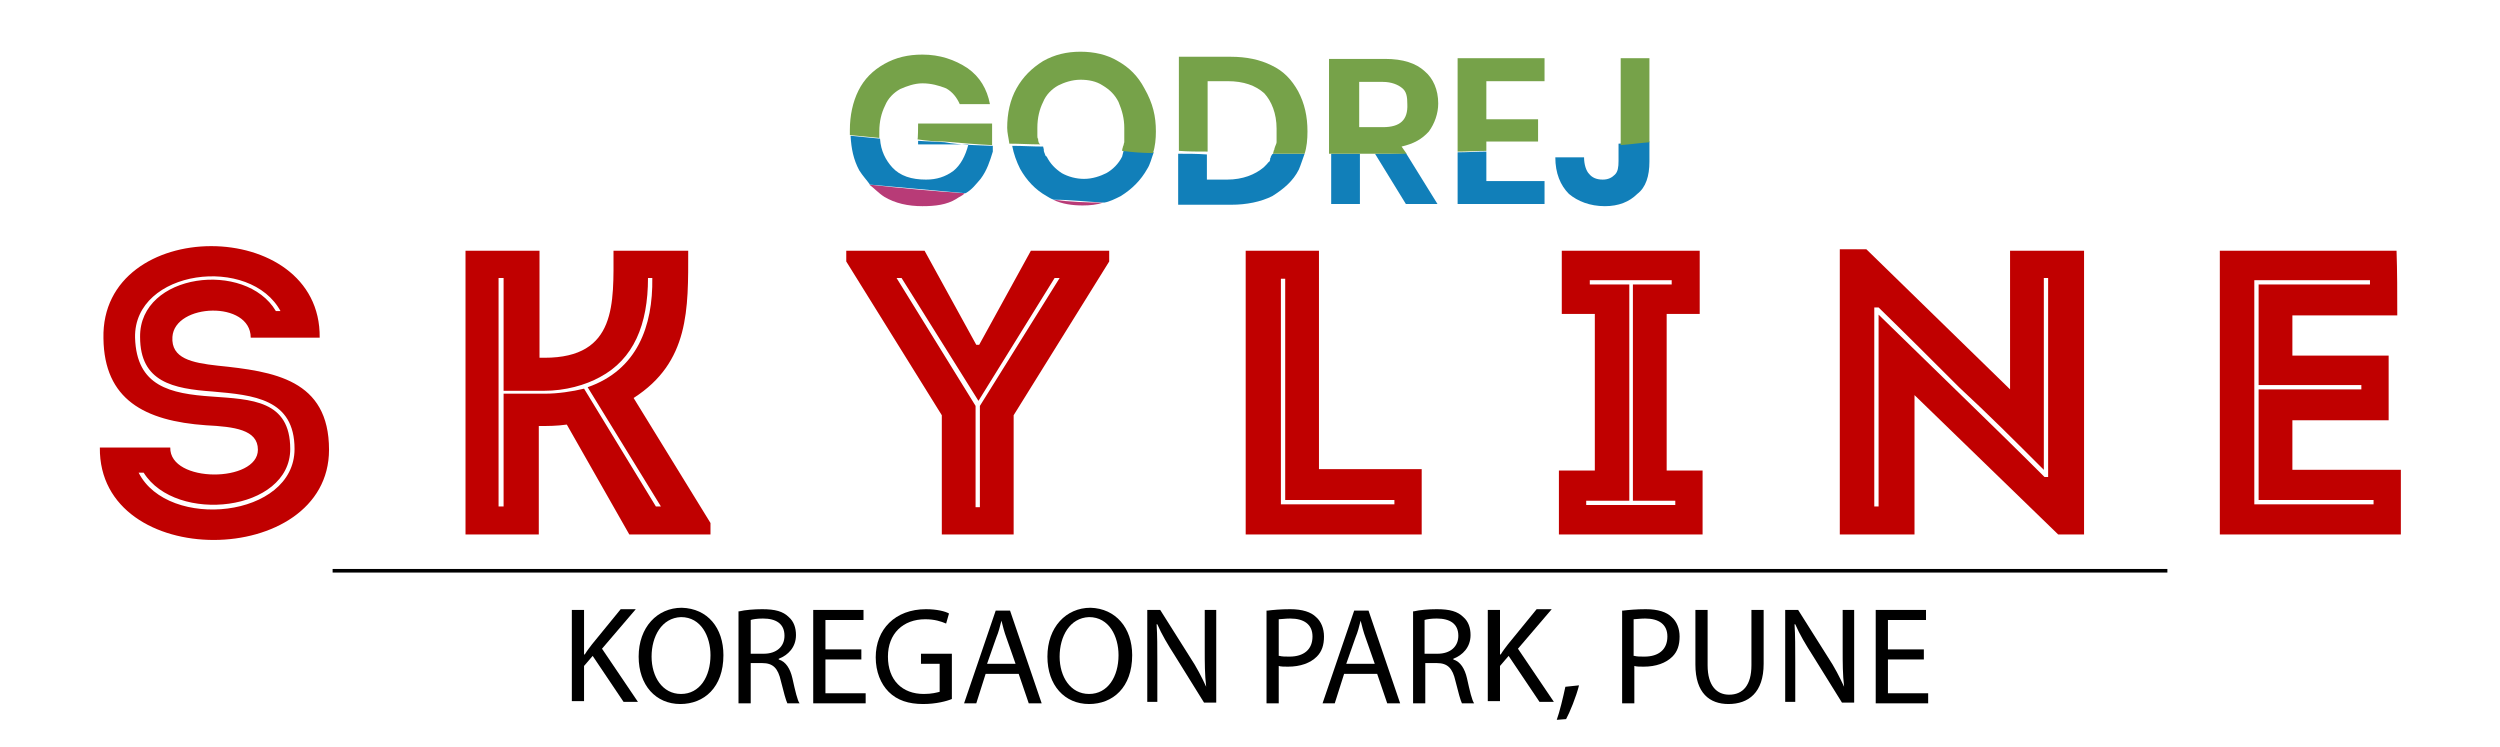 <?xml version="1.0" encoding="utf-8"?>
<!-- Generator: Adobe Illustrator 25.4.1, SVG Export Plug-In . SVG Version: 6.00 Build 0)  -->
<svg version="1.1" id="Layer_1" xmlns="http://www.w3.org/2000/svg" xmlns:xlink="http://www.w3.org/1999/xlink" x="0px" y="0px"
	 viewBox="0 0 348 104" style="enable-background:new 0 0 348 104;" xml:space="preserve">
<style type="text/css">
	.st0{fill:#B83B77;}
	.st1{fill:#117FB9;}
	.st2{fill:#76A249;}
	.st3{fill:#C00000;}
</style>
<g>
	<g>
		<rect x="46.3" y="79.2" width="255.4" height="0.5"/>
	</g>
</g>
<g>
	<g>
		<path class="st0" d="M121,25.7c4.4,0.5,8.9,0.9,13.3,1.2c-0.4,0.4-0.8,0.5-1.2,0.8c-1.3,0.8-2.9,1-4.7,1c-2,0-3.8-0.4-5.3-1.3
			C122.3,26.9,121.7,26.2,121,25.7z"/>
	</g>
	<g>
		<path class="st0" d="M146.6,27.8c2.3,0.3,4.7,0.4,7,0.4c-0.9,0.3-1.9,0.4-2.9,0.4C149.3,28.6,147.8,28.4,146.6,27.8z"/>
	</g>
	<g>
		<path class="st1" d="M131.5,19.8c2.2,0.4,4.4,0.4,6.7,0.5v0.8c-0.4,1.3-0.8,2.6-1.7,3.8c-0.7,0.8-1.2,1.5-2.1,2
			c-4.4-0.4-8.9-0.8-13.3-1.2c-0.5-0.7-1-1.2-1.5-2c-0.8-1.5-1.1-3-1.2-4.8c1.3,0.1,2.8,0.3,4.1,0.4c0.1,1.7,0.8,3,1.7,4
			c1.1,1.2,2.7,1.7,4.7,1.7c1.5,0,2.7-0.4,3.8-1.2c1-0.8,1.7-2.1,2.1-3.7h-7v-0.5C129,19.7,130.3,19.7,131.5,19.8z"/>
	</g>
	<g>
		<path class="st1" d="M160.6,21.2c-0.3,0.8-0.5,1.7-0.9,2.3c-0.9,1.6-2.1,2.8-3.7,3.8c-0.8,0.4-1.6,0.8-2.3,0.9
			c-2.3-0.1-4.7-0.4-7-0.4c-0.4-0.1-0.8-0.4-1-0.5c-1.6-0.9-2.8-2.2-3.7-3.8c-0.5-1-0.9-2.1-1.1-3.2c1.5,0,2.8,0.1,4.3,0.1l0,0
			c0,0.1,0.1,0.3,0.1,0.4l0,0V21c0,0.1,0.1,0.3,0.1,0.3c0.1,0.3,0.1,0.4,0.3,0.5c0.5,1,1.2,1.7,2.1,2.3c0.9,0.5,2,0.8,3.1,0.8
			c1.2,0,2.3-0.4,3.1-0.8c0.9-0.5,1.7-1.3,2.2-2.3c0-0.1,0.1-0.3,0.1-0.4c0-0.1,0.1-0.3,0.1-0.4c0,0,0,0,0-0.1v-0.1
			C157.7,21,159.2,21.2,160.6,21.2z"/>
	</g>
	<g>
		<path class="st1" d="M181.6,21.4c-0.3,0.8-0.5,1.5-0.8,2.2c-0.8,1.6-2.1,2.7-3.7,3.7c-1.6,0.8-3.6,1.2-5.7,1.2H164v-7.1
			c1.3,0,2.7,0,4,0.1v3.5h2.8c2.2,0,3.9-0.7,5.1-1.7c0.1-0.1,0.4-0.4,0.4-0.4c0.1-0.1,0.3-0.4,0.4-0.4l0,0c0-0.1,0.1-0.1,0.1-0.3
			c0,0,0,0,0-0.1c0-0.1,0.1-0.1,0.1-0.3c0.1-0.1,0.1-0.3,0.3-0.4l0,0C178.7,21.4,180.1,21.4,181.6,21.4z"/>
	</g>
	<g>
		<path class="st1" d="M188.5,21.4c0.3,0,0.5,0,0.8,0v7h-4v-7C186.1,21.4,187.3,21.4,188.5,21.4z"/>
	</g>
	<g>
		<path class="st1" d="M195.7,21.3l4.4,7.1h-4.4l-4.3-7C192.9,21.4,194.4,21.4,195.7,21.3z"/>
	</g>
	<g>
		<path class="st1" d="M206.9,25.2h8.1v3.2h-12.1v-7.2c1.3,0,2.7-0.1,4-0.1L206.9,25.2L206.9,25.2z"/>
	</g>
	<g>
		<path class="st1" d="M229.6,19.7L229.6,19.7v2.8c0,2-0.5,3.6-1.7,4.5c-1.1,1.1-2.6,1.7-4.5,1.7c-2.1,0-3.8-0.7-5-1.7
			c-1.2-1.2-1.9-2.9-1.9-5.1h4c0,1,0.3,1.9,0.7,2.3c0.4,0.5,1,0.8,1.9,0.8c0.8,0,1.3-0.3,1.7-0.7c0.4-0.4,0.5-1,0.5-1.9v-2.4
			C226.9,19.9,228.4,19.8,229.6,19.7z"/>
	</g>
	<g>
		<g>
			<path class="st2" d="M128.4,11.6c-1.1,0-2.2,0.4-3.1,0.8c-0.9,0.5-1.7,1.3-2.1,2.3c-0.5,1-0.8,2.2-0.8,3.6c0,0.4,0,0.7,0,0.9
				c-1.3-0.1-2.8-0.3-4.1-0.4c0-0.3,0-0.4,0-0.7c0-2,0.4-3.9,1.2-5.5s2-2.8,3.6-3.7c1.6-0.9,3.3-1.3,5.3-1.3c2.4,0,4.5,0.7,6.3,1.9
				c1.7,1.2,2.7,2.9,3.1,5h-4.2c-0.4-0.9-1-1.7-1.9-2.2C130.7,11.9,129.6,11.6,128.4,11.6z"/>
		</g>
		<g>
			<path class="st2" d="M127.8,17.2h10.3v3c-2.2-0.1-4.4-0.3-6.7-0.5c-1.2,0-2.4-0.1-3.7-0.3C127.8,19.6,127.8,17.2,127.8,17.2z"/>
		</g>
		<g>
			<path class="st2" d="M160.9,18.3c0,1-0.1,2.1-0.4,3c-1.5,0-2.8-0.1-4.3-0.3c0,0,0,0,0-0.1s0.1-0.4,0.1-0.4s0-0.1,0.1-0.3
				c0-0.1,0.1-0.4,0.1-0.4c0-0.1,0-0.1,0-0.3c0-0.2,0-0.1,0-0.3v-0.1v-0.1c0,0,0,0,0-0.1c0-0.1,0-0.3,0-0.4c0-0.3,0-0.4,0-0.7
				c0-1.3-0.3-2.4-0.8-3.6c-0.5-1-1.2-1.7-2.2-2.3c-0.9-0.6-2-0.8-3.1-0.8c-1.2,0-2.3,0.4-3.1,0.8c-0.9,0.5-1.7,1.3-2.1,2.3
				c-0.5,1-0.8,2.2-0.8,3.6c0,0.3,0,0.4,0,0.7c0,0.1,0,0.4,0,0.4c0,0.1,0,0.4,0.1,0.4c0,0.4,0.1,0.7,0.3,0.8c-1.5,0-2.8-0.1-4.3-0.1
				c-0.1-0.8-0.3-1.5-0.3-2.2c0-2,0.4-3.9,1.3-5.5c0.9-1.6,2.1-2.8,3.7-3.8c1.6-0.9,3.3-1.3,5.2-1.3c1.9,0,3.7,0.4,5.2,1.3
				c1.6,0.9,2.8,2.1,3.7,3.8C160.5,14.4,160.9,16.2,160.9,18.3z"/>
		</g>
		<g>
			<path class="st2" d="M182,18.3c0,1.1-0.1,2.2-0.4,3.1c-1.5,0-2.9,0-4.4,0c0-0.1,0.1-0.3,0.1-0.4s0.1-0.1,0.1-0.3
				c0.1-0.4,0.3-0.7,0.3-0.9c0-0.1,0-0.3,0-0.4l0,0c0-0.1,0-0.4,0-0.5c0-0.1,0-0.1,0-0.3l0,0c0-0.3,0-0.4,0-0.7
				c0-2.1-0.7-3.8-1.7-4.9c-1.2-1.1-2.9-1.7-5.1-1.7h-2.8v9.8c-1.3,0-2.7,0-4-0.1V7.9h7.2c2.2,0,4.1,0.4,5.7,1.2
				c1.7,0.8,2.8,2,3.7,3.6C181.6,14.4,182,16.2,182,18.3z"/>
		</g>
		<g>
			<path class="st2" d="M200.2,14.4c0-1.9-0.7-3.5-1.9-4.5c-1.2-1.1-3-1.7-5.5-1.7h-7.8v13.2c1.1,0,2.3,0,3.3,0c0.3,0,0.5,0,0.8,0
				c0.8,0,1.6,0,2.3,0c1.5,0,2.9,0,4.4,0l-0.7-1c1.7-0.4,2.8-1,3.8-2.1C199.7,17.2,200.2,15.8,200.2,14.4z M192.5,17.7h-3.3v-6.3
				h3.3c1.2,0,2.1,0.4,2.6,0.8c0.7,0.5,0.8,1.3,0.8,2.3C196,16.7,194.9,17.7,192.5,17.7z"/>
		</g>
		<g>
			<path class="st2" d="M202.9,8.1H215v3.2h-8.1v5.3h7.2v3.1h-7.2V21c-1.3,0-2.7,0.1-4,0.1V8.1z"/>
		</g>
		<g>
			<path class="st2" d="M225.6,8.1h4v11.7l0,0c-1.3,0.1-2.7,0.3-4,0.4V8.1z"/>
		</g>
	</g>
</g>
<g>
	<path d="M79.6,84.9h1.7v6.2h0.1c0.3-0.5,0.7-1,1-1.4l4-4.9h2.1l-4.7,5.5l5,7.4h-2l-4.3-6.4l-1.2,1.4v4.9h-1.7V84.9z"/>
	<path d="M100.7,91.2c0,4.5-2.7,6.8-6,6.8c-3.4,0-5.8-2.6-5.8-6.6c0-4.1,2.6-6.8,6-6.8C98.5,84.7,100.7,87.4,100.7,91.2z M90.7,91.4
		c0,2.8,1.5,5.2,4.1,5.2c2.6,0,4.1-2.4,4.1-5.4c0-2.6-1.3-5.3-4.1-5.3C92.1,86,90.7,88.6,90.7,91.4z"/>
	<path d="M102.9,85.1c0.8-0.2,2.1-0.3,3.2-0.3c1.8,0,2.9,0.3,3.7,1.1c0.7,0.6,1,1.5,1,2.5c0,1.7-1.1,2.8-2.4,3.3v0.1
		c1,0.3,1.6,1.3,1.9,2.6c0.4,1.8,0.7,3.1,1,3.5h-1.7c-0.2-0.4-0.5-1.5-0.9-3.1c-0.4-1.8-1.1-2.5-2.6-2.5h-1.6v5.6h-1.7V85.1z
		 M104.6,91h1.7c1.8,0,2.9-1,2.9-2.5c0-1.7-1.2-2.4-3-2.4c-0.8,0-1.4,0.1-1.7,0.2V91z"/>
	<path d="M119.9,91.8h-5v4.7h5.6v1.4h-7.3V84.9h7v1.4h-5.3v4.1h5V91.8z"/>
	<path d="M132.5,97.3c-0.7,0.3-2.2,0.7-4,0.7c-2,0-3.6-0.5-4.8-1.7c-1.1-1.1-1.8-2.8-1.8-4.8c0-3.9,2.7-6.7,7-6.7
		c1.5,0,2.7,0.3,3.2,0.6l-0.4,1.4c-0.7-0.3-1.6-0.6-2.9-0.6c-3.1,0-5.2,2-5.2,5.2c0,3.3,2,5.2,5,5.2c1.1,0,1.8-0.2,2.2-0.3v-3.9
		h-2.6V91h4.3V97.3z"/>
	<path d="M137.2,93.8l-1.3,4.1h-1.7l4.4-12.9h2l4.4,12.9h-1.8l-1.4-4.1H137.2z M141.4,92.5l-1.3-3.7c-0.3-0.8-0.5-1.6-0.7-2.4h0
		c-0.2,0.8-0.4,1.6-0.7,2.3l-1.3,3.7H141.4z"/>
	<path d="M157.6,91.2c0,4.5-2.7,6.8-6,6.8c-3.4,0-5.8-2.6-5.8-6.6c0-4.1,2.6-6.8,6-6.8C155.3,84.7,157.6,87.4,157.6,91.2z
		 M147.5,91.4c0,2.8,1.5,5.2,4.1,5.2c2.6,0,4.1-2.4,4.1-5.4c0-2.6-1.3-5.3-4.1-5.3C148.9,86,147.5,88.6,147.5,91.4z"/>
	<path d="M159.7,97.8V84.9h1.8l4.1,6.5c1,1.5,1.7,2.9,2.3,4.2l0,0c-0.2-1.7-0.2-3.3-0.2-5.3v-5.4h1.6v12.9h-1.7l-4.1-6.6
		c-0.9-1.4-1.8-2.9-2.4-4.3l-0.1,0c0.1,1.6,0.1,3.2,0.1,5.3v5.5H159.7z"/>
	<path d="M176.4,85c0.8-0.1,1.9-0.2,3.2-0.2c1.7,0,2.9,0.4,3.6,1.1c0.7,0.6,1.1,1.6,1.1,2.7c0,1.2-0.3,2.1-1,2.8
		c-0.9,0.9-2.3,1.4-4,1.4c-0.5,0-1,0-1.3-0.1v5.2h-1.7V85z M178.1,91.3c0.4,0.1,0.8,0.1,1.4,0.1c2,0,3.2-1,3.2-2.8
		c0-1.7-1.2-2.5-3.1-2.5c-0.7,0-1.3,0.1-1.6,0.1V91.3z"/>
	<path d="M187.1,93.8l-1.3,4.1h-1.7l4.4-12.9h2l4.4,12.9h-1.8l-1.4-4.1H187.1z M191.4,92.5l-1.3-3.7c-0.3-0.8-0.5-1.6-0.7-2.4h0
		c-0.2,0.8-0.4,1.6-0.7,2.3l-1.3,3.7H191.4z"/>
	<path d="M196.8,85.1c0.8-0.2,2.1-0.3,3.2-0.3c1.8,0,2.9,0.3,3.7,1.1c0.7,0.6,1,1.5,1,2.5c0,1.7-1.1,2.8-2.4,3.3v0.1
		c1,0.3,1.6,1.3,1.9,2.6c0.4,1.8,0.7,3.1,1,3.5h-1.7c-0.2-0.4-0.5-1.5-0.9-3.1c-0.4-1.8-1.1-2.5-2.6-2.5h-1.6v5.6h-1.7V85.1z
		 M198.4,91h1.7c1.8,0,2.9-1,2.9-2.5c0-1.7-1.2-2.4-3-2.4c-0.8,0-1.4,0.1-1.7,0.2V91z"/>
	<path d="M207.1,84.9h1.7v6.2h0.1c0.3-0.5,0.7-1,1-1.4l4-4.9h2.1l-4.7,5.5l5,7.4h-2l-4.3-6.4l-1.2,1.4v4.9h-1.7V84.9z"/>
	<path d="M216.7,100.2c0.4-1.1,0.9-3.2,1.2-4.6l1.9-0.2c-0.4,1.6-1.3,3.8-1.8,4.7L216.7,100.2z"/>
	<path d="M225.9,85c0.8-0.1,1.9-0.2,3.2-0.2c1.7,0,2.9,0.4,3.6,1.1c0.7,0.6,1.1,1.6,1.1,2.7c0,1.2-0.3,2.1-1,2.8
		c-0.9,0.9-2.3,1.4-4,1.4c-0.5,0-1,0-1.3-0.1v5.2h-1.7V85z M227.5,91.3c0.4,0.1,0.8,0.1,1.4,0.1c2,0,3.2-1,3.2-2.8
		c0-1.7-1.2-2.5-3.1-2.5c-0.7,0-1.3,0.1-1.6,0.1V91.3z"/>
	<path d="M237.7,84.9v7.7c0,2.9,1.3,4.1,3,4.1c1.9,0,3.1-1.3,3.1-4.1v-7.7h1.7v7.5c0,4-2.1,5.6-4.9,5.6c-2.6,0-4.6-1.5-4.6-5.5v-7.6
		H237.7z"/>
	<path d="M248.5,97.8V84.9h1.8l4.1,6.5c1,1.5,1.7,2.9,2.3,4.2l0,0c-0.2-1.7-0.2-3.3-0.2-5.3v-5.4h1.6v12.9h-1.7l-4.1-6.6
		c-0.9-1.4-1.8-2.9-2.4-4.3l-0.1,0c0.1,1.6,0.1,3.2,0.1,5.3v5.5H248.5z"/>
	<path d="M267.8,91.8h-5v4.7h5.6v1.4h-7.3V84.9h7v1.4h-5.3v4.1h5V91.8z"/>
</g>
<g>
	<path class="st3" d="M35.9,62.6c0-2.8-3.3-3.2-7.2-3.4c-8.6-0.6-14.2-3.6-14.3-12.1C14,30,44.7,30,44.5,47c-3.6,0-6.1,0-9.6,0
		c0-5.2-10.6-4.8-10.9-0.1c-0.2,3,2.7,3.6,6.3,4c7.8,0.8,15.5,1.9,15.5,11.7c0,16.6-32.1,17-31.9-0.3c3.4,0,6.3,0,9.8,0
		C23.6,67.3,35.9,67.2,35.9,62.6z M39.1,43.4c-4.2-8-20.5-5.9-20.3,3.6c0.2,6.8,4.9,7.8,10.7,8.2c5.5,0.4,10.9,0.5,10.9,7.3
		c0,8.7-15.9,10.5-20.4,3.3h-0.7c4.1,8.1,21.7,6.3,21.7-3.3c0-7-5.7-7.5-11.4-8c-5.5-0.4-10.1-1.3-10.1-7.6
		c-0.1-8.9,14.7-10.7,18.9-3.6H39.1z"/>
	<path class="st3" d="M64.8,74.4V34.9c3.4,0,6.8,0,10.3,0v14.9h0.7c10.1,0,9.6-7.6,9.6-14.9c3.4,0,6.9,0,10.4,0
		c0,8.1,0.2,15.5-7.6,20.5l10.7,17.4v1.6H87.6l-8.7-15.3c-1.4,0.2-2.6,0.2-3.9,0.2v15.1C71.5,74.4,68.2,74.4,64.8,74.4z M75.9,54.8
		c1.7,0,3.8-0.3,5.4-0.7l10,16.4H92L81.8,53.9c6.9-2.4,9.1-8.5,9-15.2h-0.6c0,6.5-2,11.3-6.7,13.8c-2,1.1-4.8,1.9-7.8,1.9
		c-1.9,0-3.8,0-5.6,0V38.7h-0.7v31.8h0.7V54.8C72,54.8,74,54.8,75.9,54.8z"/>
	<path class="st3" d="M141.1,74.4h-10V57.8l-13.3-21.4v-1.5h10.9l7.2,13.1h0.4l7.2-13.1h10.9v1.5l-13.3,21.4V74.4z M135.8,56.5v14.1
		h0.6V56.5l11.1-17.8h-0.7l-10.6,17.1l-10.7-17.1h-0.7L135.8,56.5z"/>
	<path class="st3" d="M183.6,65.3h14.3c0,3.4,0,5.7,0,9.1c-8.1,0-16.5,0-24.5,0V34.9c3.4,0,6.7,0,10.2,0
		C183.6,55.3,183.6,48.5,183.6,65.3z M194.1,69.6h-15.2c0-30.5,0-4.8,0-30.8h-0.6v31.4h15.8V69.6z"/>
	<path class="st3" d="M237,65.5v8.9h-20v-8.9h5V43.7h-4.6v-8.8h19.2v8.8H232v21.8H237z M220.8,69.7v0.6h12.4v-0.6h-5.9V39.6h5.4V39
		h-11.4v0.6h5.5v30.1H220.8z"/>
	<path class="st3" d="M266.5,55v19.4c-3.5,0-7,0-10.4,0V34.7h3.7l20,19.5V34.9c3.4,0,6.9,0,10.3,0v39.5h-3.6L266.5,55z M260.8,70.5
		h0.7V43.8c3.9,3.8,7.9,7.7,11.7,11.4c3.8,3.7,7.6,7.4,11.4,11.2h0.5V38.7h-0.6v26.7c-3.9-3.9-7.8-7.8-11.8-11.5
		c-3.7-3.7-7.4-7.4-11.2-11.1h-0.6V70.5z"/>
	<path class="st3" d="M333.7,43.9c-5.9,0-8.8,0-14.6,0v5.6h13.4c0,3,0,6,0,9h-13.4c0,2.3,0,4.6,0,6.9c5.8,0,9.2,0,15.1,0
		c0,2.9,0,6,0,9c-9.2,0-16,0-25.2,0c0-13.2,0-26.4,0-39.5c9.1,0,15.4,0,24.6,0C333.7,37.8,333.7,40.9,333.7,43.9z M313.8,70.2h16.6
		v-0.6h-16c0-5.1,0-10.3,0-15.4h14.3v-0.6h-14.3v-14h15.5V39h-16.1C313.8,49.4,313.8,59.7,313.8,70.2z"/>
</g>
</svg>
